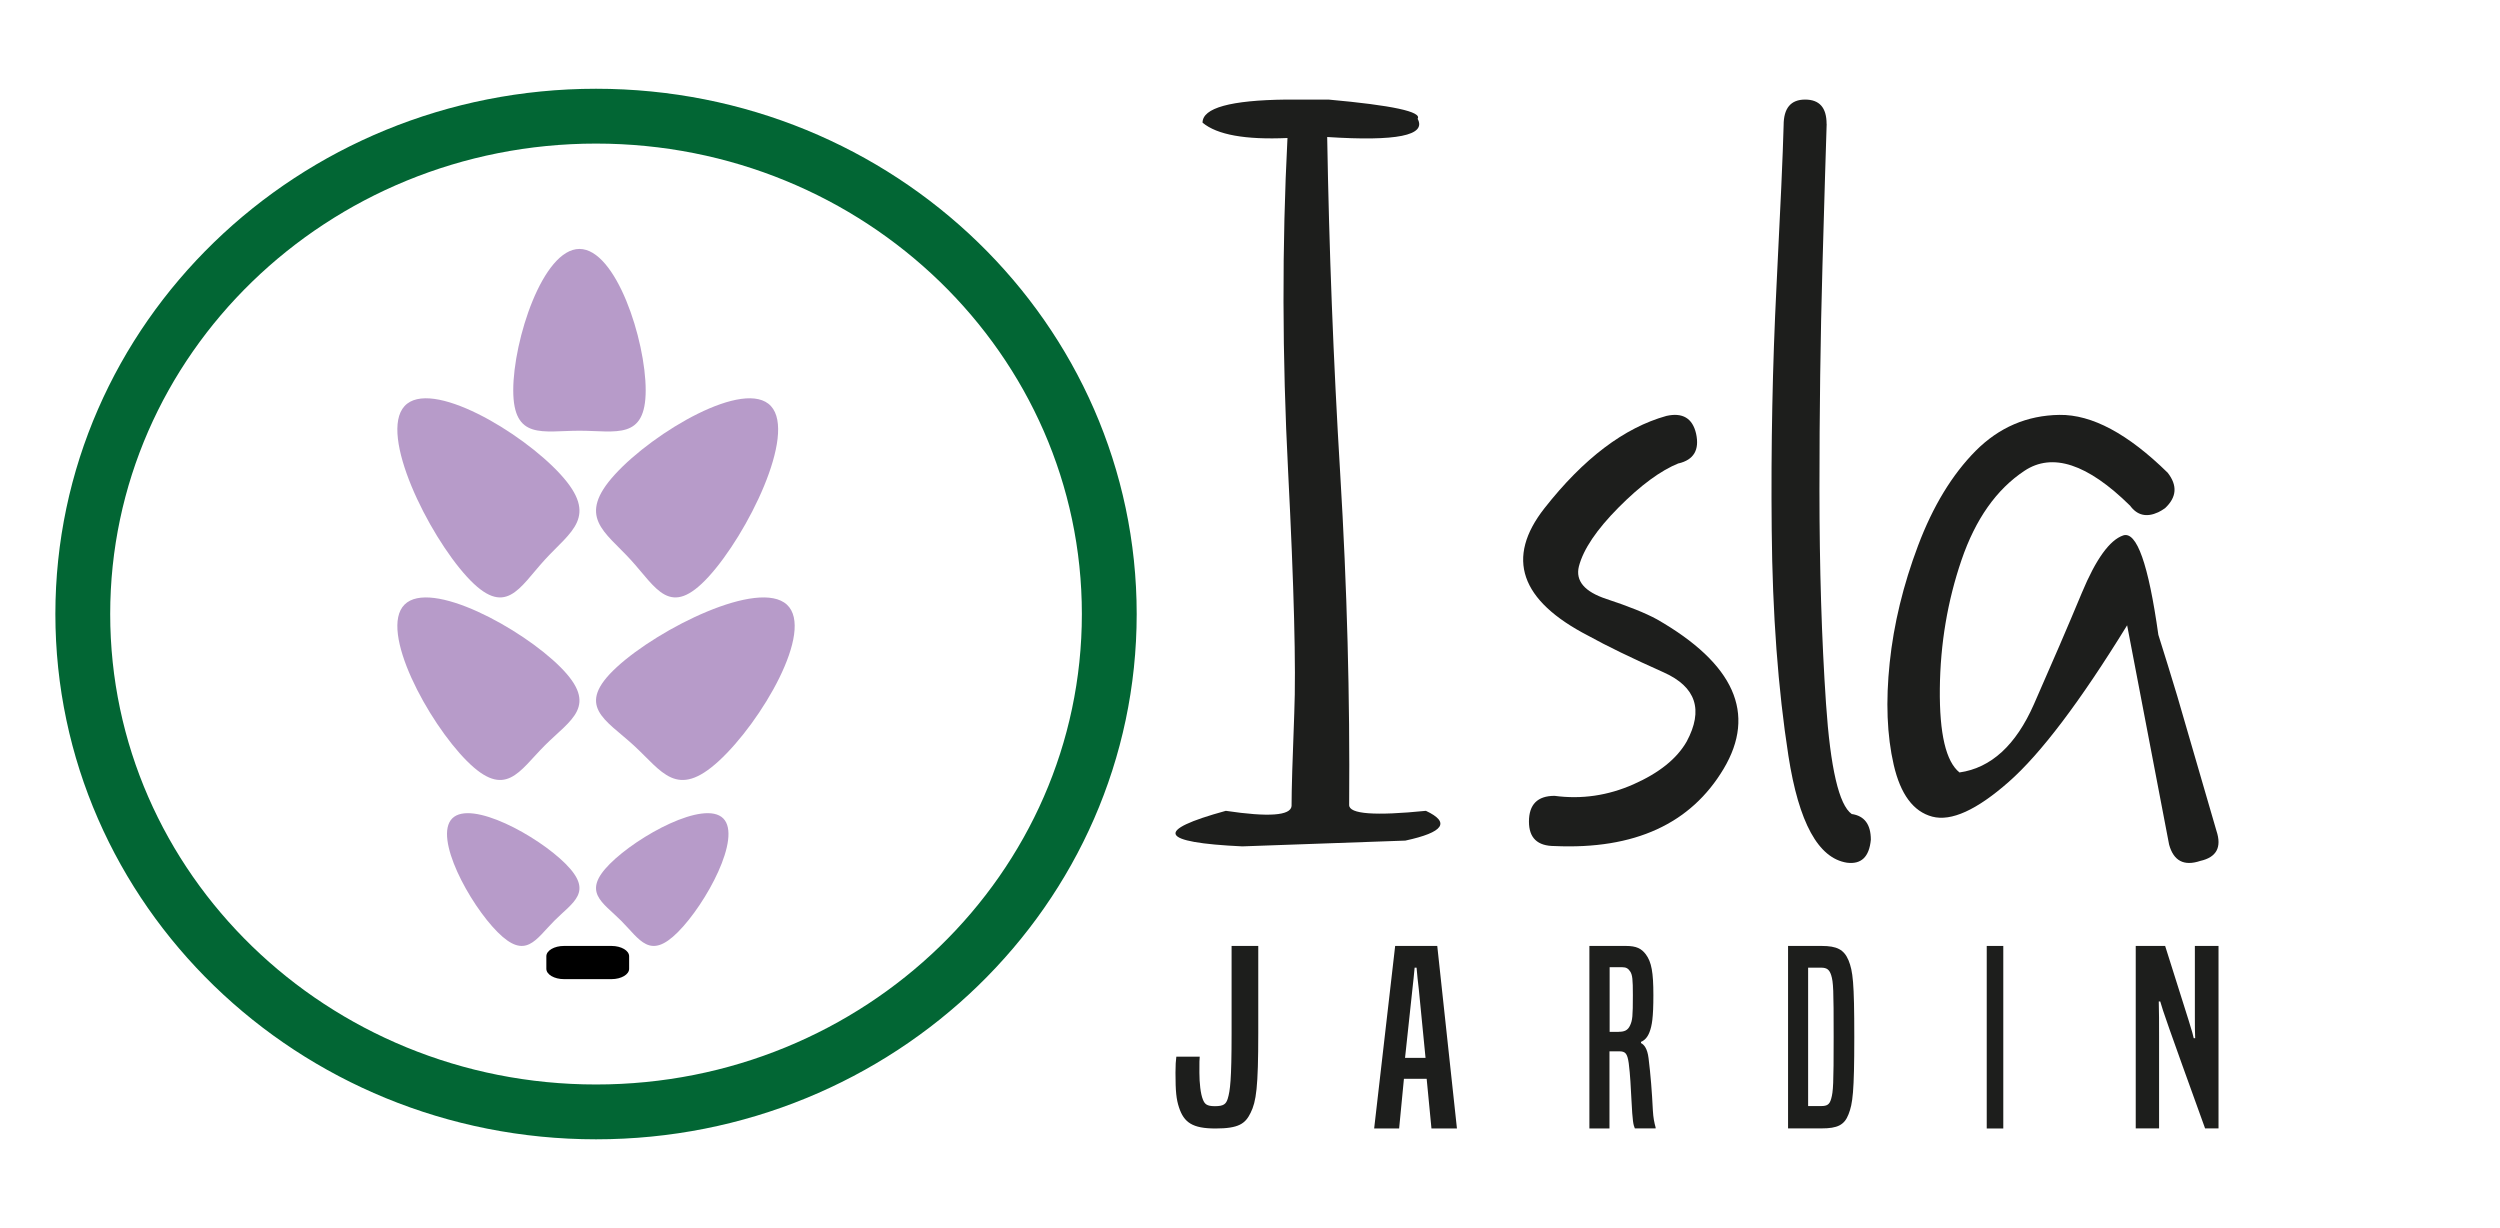 <svg width="228" height="112" viewBox="0 0 228 112" fill="none" xmlns="http://www.w3.org/2000/svg">
<g clip-path="url(#clip0_1396_1000)">
<path d="M121.159 9.081C126.988 9.608 129.703 10.192 129.287 10.833C130.118 12.355 127.37 12.906 121.04 12.495C121.21 22.606 121.6 32.848 122.228 43.221C122.856 53.595 123.119 63.665 123.043 73.421C123.043 74.244 125.376 74.417 130.042 73.948C132.29 75.001 131.671 75.906 128.167 76.663L113.295 77.189C105.71 76.835 105.209 75.758 111.793 73.948C115.713 74.532 117.706 74.384 117.791 73.512C117.791 72.047 117.876 69.234 118.037 65.055C118.207 60.876 118.012 53.529 117.477 43.008C116.934 32.486 116.917 22.351 117.418 12.586C113.583 12.758 111.004 12.298 109.672 11.187C109.672 9.846 112.217 9.139 117.299 9.081H121.176H121.159Z" fill="#1D1E1C"/>
<path d="M153.097 42.248C151.453 42.912 149.635 44.248 147.624 46.272C145.614 48.296 144.404 50.086 143.995 51.656C143.67 52.975 144.504 53.966 146.515 54.63C148.525 55.294 150.06 55.907 151.12 56.486C158.169 60.527 160.197 65.071 157.202 70.103C154.207 75.135 149.067 77.487 141.776 77.159C140.216 77.159 139.44 76.42 139.44 74.933C139.44 73.371 140.216 72.581 141.776 72.581C144.237 72.909 146.631 72.564 148.967 71.531C151.303 70.498 152.922 69.204 153.823 67.633C155.375 64.744 154.682 62.644 151.737 61.325C148.784 60.006 146.49 58.889 144.854 57.982C138.622 54.764 137.296 50.884 140.858 46.347C144.421 41.812 148.125 39.006 151.979 37.931C153.456 37.603 154.357 38.141 154.682 39.544C155.008 41.03 154.474 41.938 153.08 42.265L153.097 42.248Z" fill="#1D1E1C"/>
<path d="M166.592 11.301C166.518 13.437 166.393 17.759 166.208 24.259C166.023 30.759 165.934 37.568 165.934 44.68C165.934 51.791 166.134 58.299 166.533 64.179C166.932 70.059 167.716 73.418 168.876 74.239C170.037 74.406 170.621 75.185 170.621 76.584C170.473 78.151 169.749 78.846 168.44 78.678C165.823 78.268 164.049 75.018 163.103 68.928C162.157 62.839 161.647 55.971 161.58 48.323C161.506 40.676 161.654 33.271 162.016 26.11C162.378 18.948 162.6 14.056 162.667 11.426C162.667 9.868 163.317 9.081 164.626 9.081C165.934 9.081 166.585 9.818 166.585 11.301H166.592Z" fill="#1D1E1C"/>
<path d="M194.253 46.109C190.383 42.298 187.175 41.244 184.628 42.939C182.073 44.633 180.164 47.348 178.89 51.074C177.617 54.801 176.955 58.712 176.913 62.81C176.871 66.907 177.466 69.453 178.706 70.448C181.588 70.035 183.849 67.961 185.491 64.235C187.133 60.508 188.599 57.111 189.872 54.05C191.146 50.99 192.402 49.253 193.633 48.832C194.865 48.419 195.937 51.437 196.842 57.895C197.42 59.716 197.989 61.579 198.567 63.484L202.144 75.784C202.638 77.277 202.144 78.187 200.662 78.516C199.179 79.013 198.232 78.516 197.822 77.024L193.994 57.026C189.713 63.982 186.111 68.745 183.196 71.308C180.272 73.879 177.952 74.933 176.226 74.478C174.501 74.022 173.328 72.446 172.708 69.757C172.088 67.067 171.971 63.965 172.34 60.441C172.708 56.925 173.571 53.359 174.928 49.759C176.285 46.159 178.036 43.285 180.172 41.126C182.308 38.977 184.863 37.88 187.82 37.838C190.785 37.796 194.069 39.558 197.696 43.116C198.601 44.279 198.517 45.35 197.453 46.345C197.21 46.514 197.001 46.64 196.833 46.716C195.761 47.213 194.898 47.002 194.245 46.092L194.253 46.109Z" fill="#1D1E1C"/>
<path d="M112.331 86.27H114.754V94.201C114.754 99.172 114.57 100.453 114.056 101.489C113.571 102.487 112.961 102.918 110.858 102.918C108.755 102.918 107.979 102.377 107.524 100.994C107.282 100.256 107.204 99.565 107.204 97.837C107.204 97.099 107.233 96.754 107.282 96.369H109.414C109.385 96.605 109.385 96.848 109.385 97.837C109.385 98.764 109.491 99.761 109.705 100.28C109.869 100.688 110.053 100.884 110.8 100.884C111.604 100.884 111.817 100.688 111.972 100.193C112.186 99.479 112.321 98.505 112.321 94.249V86.27H112.331Z" fill="#1D1E1C"/>
<path d="M130.549 102.918L130.112 98.389H128.038L127.601 102.918H125.323L127.239 86.27H131.078L132.873 102.918H130.549ZM129.396 90.232C129.321 89.553 129.238 88.914 129.191 88.251H129.014C128.959 88.914 128.884 89.545 128.81 90.232L128.14 96.48H130.009L129.396 90.232Z" fill="#1D1E1C"/>
<path d="M149.1 102.918C148.956 102.567 148.888 102.303 148.789 100.322C148.729 99.22 148.683 98.061 148.54 96.959C148.411 96.056 148.229 95.88 147.662 95.88H146.784V102.918H144.952V86.27H148.282C149.244 86.27 149.698 86.509 150.099 87.037C150.621 87.74 150.788 88.682 150.788 90.751C150.788 92.821 150.659 93.548 150.432 94.139C150.243 94.626 149.97 94.89 149.66 95.017V95.129C149.932 95.265 150.243 95.617 150.349 96.511C150.538 98.029 150.659 99.587 150.742 101.281C150.78 101.96 150.871 102.383 150.992 102.823V102.91H149.1V102.918ZM147.624 94.099C148.123 94.099 148.456 93.987 148.668 93.508C148.88 93.044 148.918 92.693 148.918 90.76C148.918 89.29 148.873 88.938 148.691 88.626C148.502 88.323 148.297 88.211 147.964 88.211H146.799V94.107H147.631L147.624 94.099Z" fill="#1D1E1C"/>
<path d="M163.071 102.918V86.27H166.133C167.524 86.27 168.174 86.597 168.589 87.588C168.983 88.579 169.111 89.545 169.111 94.578C169.111 99.611 168.967 100.65 168.589 101.616C168.211 102.607 167.569 102.91 166.133 102.91H163.071V102.918ZM166.087 100.873C166.647 100.873 166.858 100.722 167.002 100.21C167.191 99.547 167.229 98.892 167.229 94.562C167.229 90.232 167.206 89.593 167.002 88.93C166.836 88.427 166.609 88.251 166.087 88.251H164.901V100.873H166.087Z" fill="#1D1E1C"/>
<path d="M181.19 102.918V86.27H182.7V102.918H181.19Z" fill="#1D1E1C"/>
<path d="M201.107 102.918C197.614 93.249 197.27 92.234 197.013 91.332H196.879C196.908 92.258 196.908 93.289 196.908 94.494V102.91H194.779V86.27H197.461C199.8 93.656 199.962 94.159 200.067 94.686H200.201C200.172 94.135 200.172 93.632 200.172 92.642V86.27H202.329V102.91H201.117L201.107 102.918Z" fill="#1D1E1C"/>
<path d="M54.358 101.405C80.209 101.405 101.166 81.077 101.166 56C101.166 30.923 80.209 10.595 54.358 10.595C28.506 10.595 7.55 30.923 7.55 56C7.55 81.077 28.506 101.405 54.358 101.405Z" stroke="#026634" stroke-width="5" stroke-miterlimit="10"/>
<path d="M55.767 86.27H51.437C50.548 86.27 49.827 86.691 49.827 87.211V88.355C49.827 88.875 50.548 89.297 51.437 89.297H55.767C56.656 89.297 57.377 88.875 57.377 88.355V87.211C57.377 86.691 56.656 86.27 55.767 86.27Z" fill="black"/>
<path d="M58.887 35.593C58.887 40.172 56.184 39.282 52.847 39.282C49.51 39.282 46.808 40.172 46.808 35.593C46.808 31.015 49.51 22.703 52.847 22.703C56.184 22.703 58.887 31.015 58.887 35.593Z" fill="#B79BC9"/>
<path d="M64.628 52.592C61.094 56.458 59.874 53.619 57.51 51.042C55.154 48.465 52.55 47.131 56.093 43.257C59.627 39.391 67.957 34.462 70.313 37.039C72.669 39.616 68.163 48.726 64.628 52.592Z" fill="#B79BC9"/>
<path d="M42.577 52.592C46.111 56.458 47.331 53.619 49.695 51.042C52.051 48.465 54.655 47.131 51.112 43.257C47.578 39.391 39.248 34.462 36.892 37.039C34.536 39.616 39.042 48.726 42.577 52.592Z" fill="#B79BC9"/>
<path d="M65.562 69.398C61.706 72.942 60.376 70.34 57.796 67.978C55.226 65.615 52.386 64.393 56.251 60.841C60.115 57.289 69.193 52.78 71.763 55.142C74.334 57.504 69.418 65.855 65.562 69.398Z" fill="#B79BC9"/>
<path d="M42.576 69.398C46.11 72.942 47.329 70.34 49.694 67.978C52.058 65.615 54.653 64.393 51.11 60.841C47.576 57.297 39.248 52.779 36.892 55.141C34.536 57.504 39.042 65.855 42.576 69.398Z" fill="#B79BC9"/>
<path d="M61.825 85.008C59.26 87.581 58.367 85.695 56.651 83.974C54.934 82.253 53.044 81.366 55.619 78.785C58.185 76.212 64.244 72.918 65.96 74.639C67.677 76.36 64.4 82.427 61.825 85.008Z" fill="#B79BC9"/>
<path d="M45.379 85.008C47.945 87.581 48.838 85.695 50.554 83.974C52.27 82.253 54.16 81.366 51.586 78.785C49.02 76.212 42.961 72.918 41.244 74.639C39.528 76.36 42.805 82.427 45.379 85.008Z" fill="#B79BC9"/>
</g>
<defs>
<clipPath id="clip0_1396_1000">
<rect width="227.998" height="111.999" fill="white"/>
</clipPath>
</defs>
</svg>
